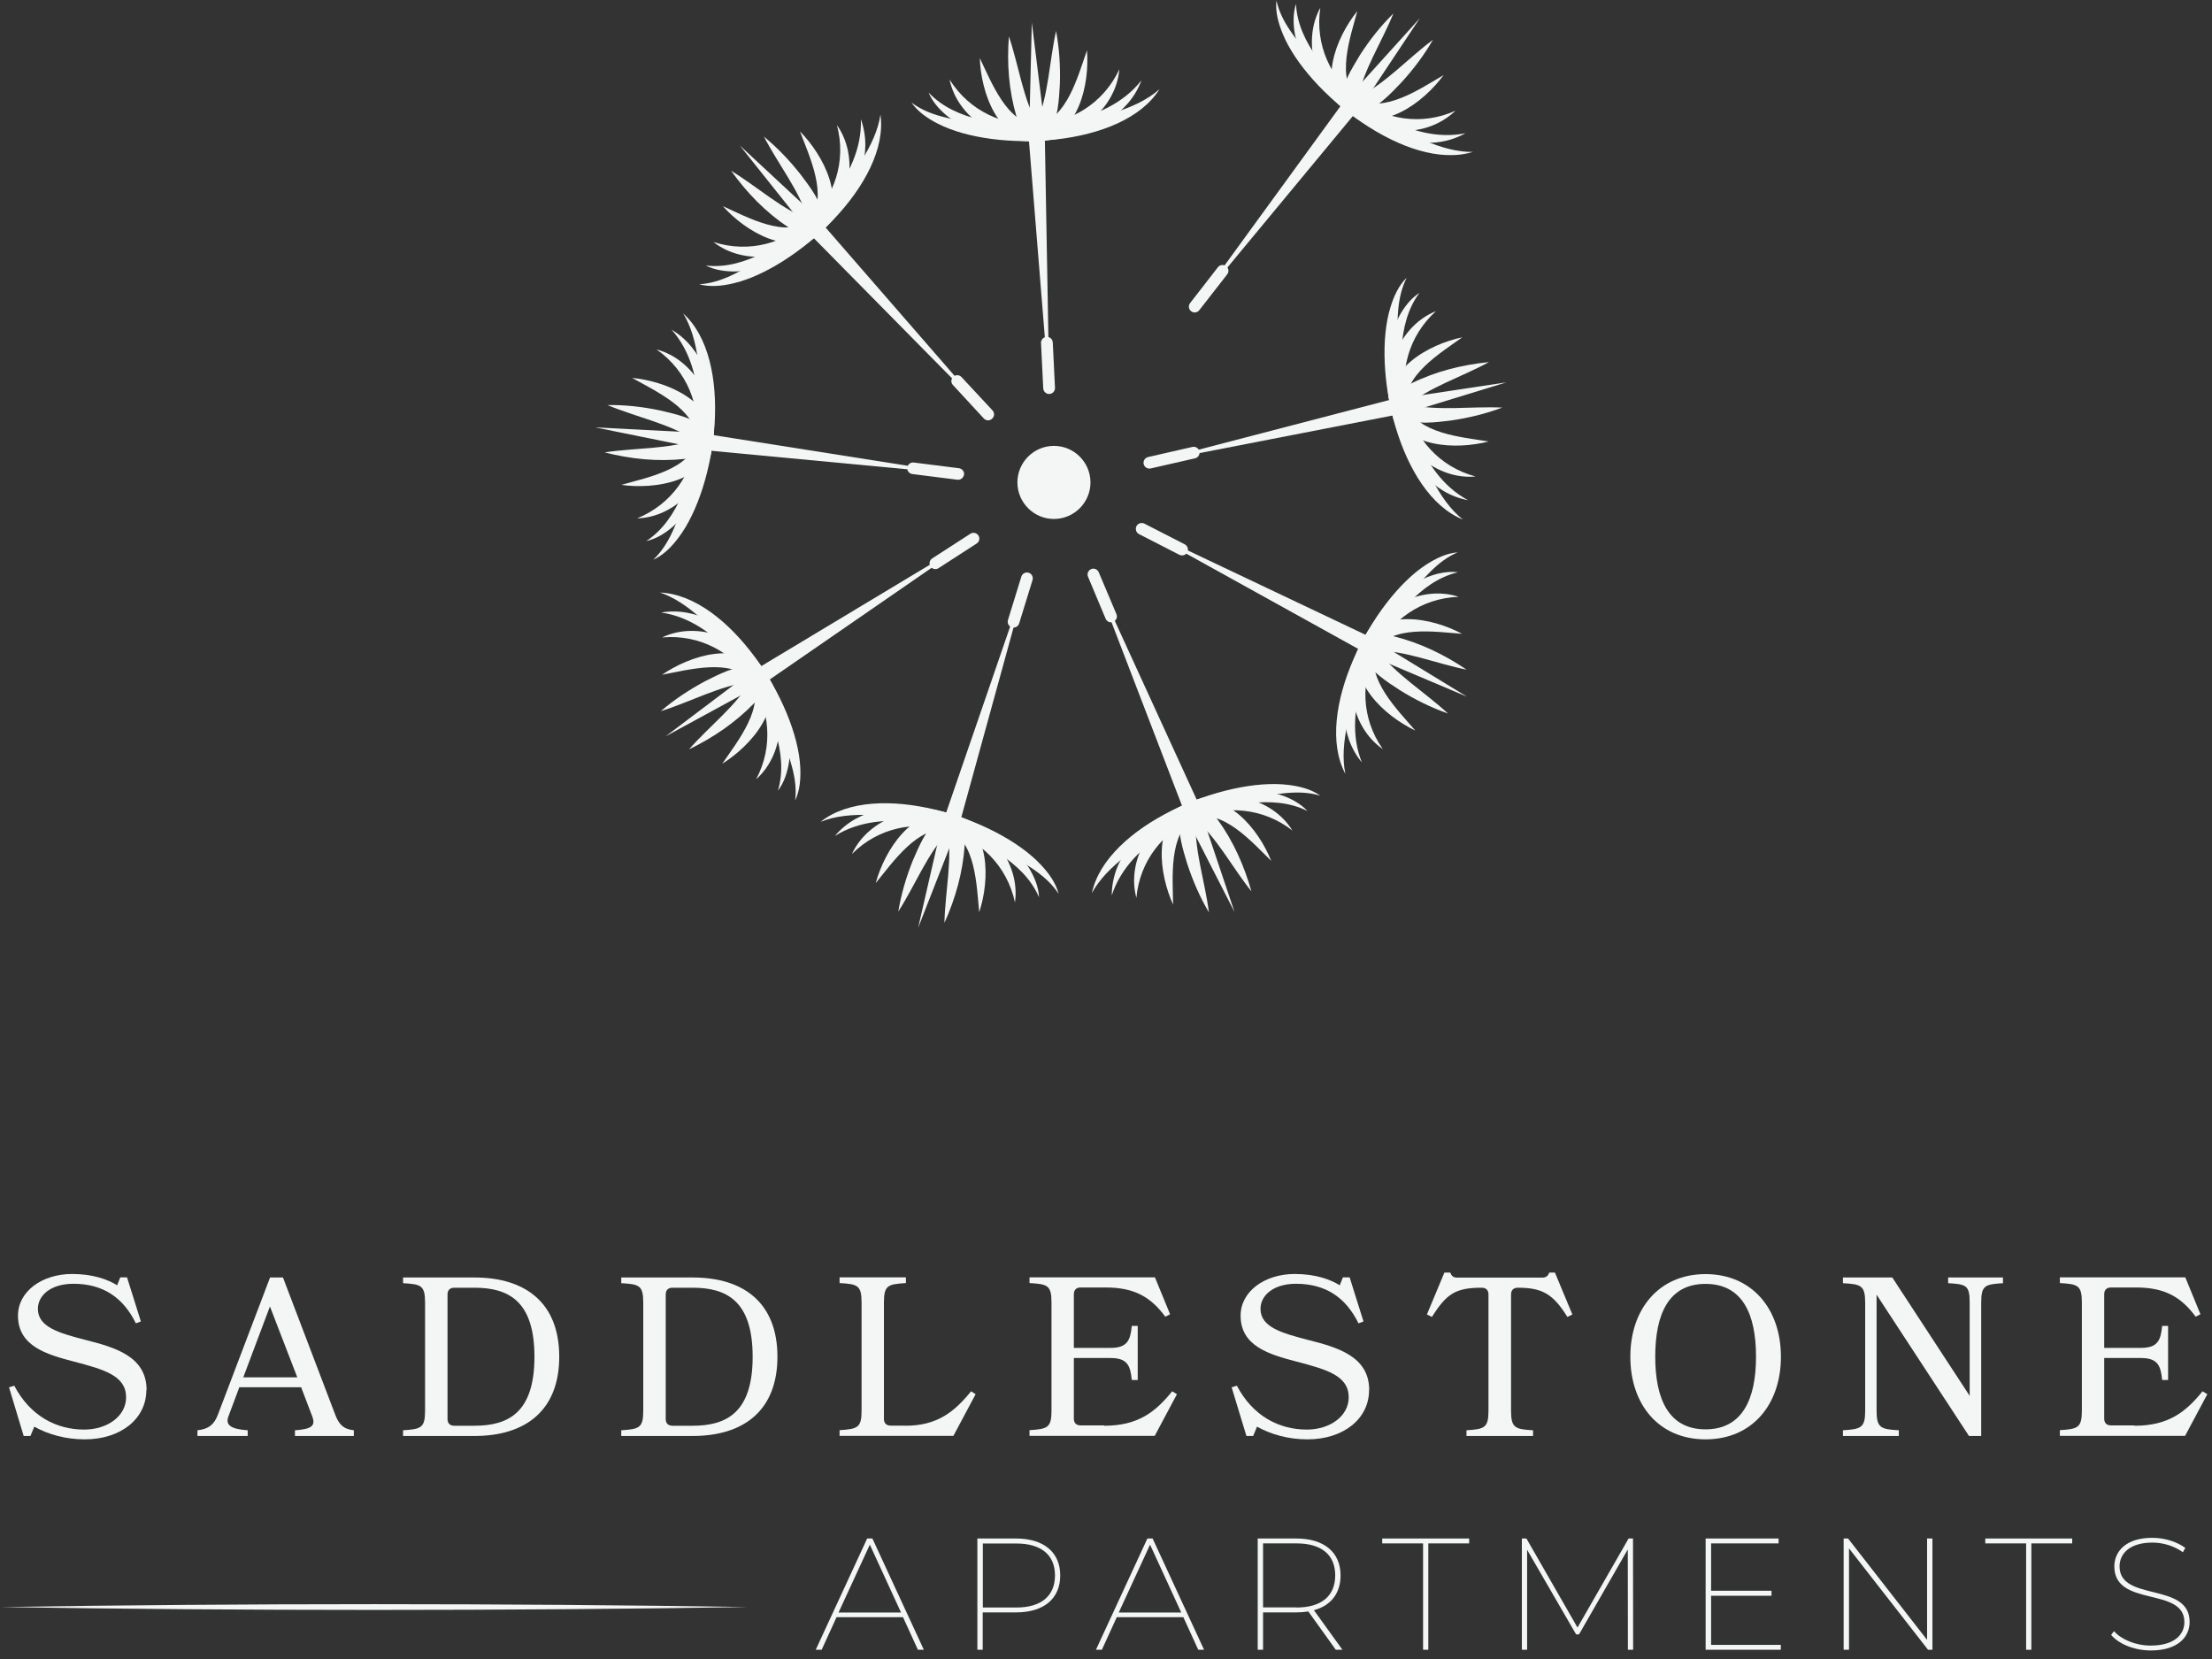 <svg width="244" height="183" viewBox="0 0 244 183" fill="none" xmlns="http://www.w3.org/2000/svg">
<rect x="0" y="0" width="244" height="183" fill="#333333" stroke="none"/>
<g id="Isolation_Mode" clip-path="url(#clip0_112_347)">
<path id="Vector" d="M131.418 34.306L148.375 11.007L149.8 12.111L131.418 34.306Z" fill="#F4F5F5"/>
<path id="Vector_2" d="M162.508 16.745C155.256 19.03 144.139 10.237 141.495 3.729C141.02 2.574 140.66 1.303 140.801 0.057C141.071 1.264 141.61 2.33 142.278 3.318C145.833 8.645 155.885 16.899 162.508 16.758" fill="#F4F5F5"/>
<path id="Vector_3" d="M161.61 14.717C154.652 18.581 144.267 10.982 142.855 3.857C142.637 2.715 142.611 1.508 142.958 0.43C143.061 2.689 144.062 4.64 145.281 6.373C148.786 11.059 155.448 15.937 161.61 14.704" fill="#F4F5F5"/>
<path id="Vector_4" d="M160.583 12.188C155.538 17.002 146.629 13.562 145.037 7.041C144.46 4.961 144.639 2.663 145.641 0.853C144.396 9.133 152.945 15.654 160.583 12.201" fill="#F4F5F5"/>
<path id="Vector_5" d="M159.248 8.273C157.053 11.277 152.521 14.717 148.734 12.406C145.191 9.505 147.374 4.114 149.723 1.226C148.965 4.05 147.284 8.786 149.787 10.93C152.662 12.56 156.668 9.775 159.261 8.273" fill="#F4F5F5"/>
<path id="Vector_6" d="M158.054 4.409C157.066 6.117 155.885 7.683 154.55 9.133C153.317 10.43 152.021 11.791 150.288 12.471C149.363 12.856 148.118 12.458 148.016 11.226C147.964 9.275 149.094 7.631 150.018 6.065C151.084 4.397 152.303 2.869 153.702 1.483C152.444 4.615 150.288 7.875 149.787 10.982C149.761 10.931 149.646 10.841 149.582 10.815C149.44 10.802 149.582 10.815 149.723 10.764C152.855 9.21 155.23 6.502 158.054 4.397" fill="#F4F5F5"/>
<path id="Vector_7" d="M156.629 1.996L149.864 12.163L148.439 11.059L156.629 1.996Z" fill="#F4F5F5"/>
<path id="Vector_8" d="M131.392 34.331C131.11 34.113 131.058 33.715 131.277 33.433L134.345 29.479C134.563 29.197 134.974 29.145 135.256 29.364C135.538 29.582 135.59 29.98 135.371 30.262L132.291 34.216C132.072 34.498 131.674 34.55 131.392 34.331Z" fill="#F4F5F5"/>
<path id="Vector_9" d="M120.288 53.215C120.288 55.435 118.478 57.245 116.257 57.245C114.037 57.245 112.227 55.435 112.227 53.215C112.227 50.994 114.037 49.184 116.257 49.184C118.478 49.184 120.288 50.994 120.288 53.215Z" fill="#F4F5F5"/>
<path id="Vector_10" d="M115.757 43.433L113.433 14.704L115.243 14.615L115.757 43.433Z" fill="#F4F5F5"/>
<path id="Vector_11" d="M127.9 9.839C123.857 16.309 109.749 16.873 103.472 13.651C102.355 13.087 101.251 12.342 100.545 11.315C101.534 12.06 102.638 12.509 103.793 12.83C109.993 14.55 122.933 14.268 127.9 9.839Z" fill="#F4F5F5"/>
<path id="Vector_12" d="M125.898 8.889C123.138 16.347 110.301 17.361 104.589 12.881C103.677 12.149 102.869 11.264 102.432 10.211C103.985 11.854 106.014 12.689 108.067 13.202C113.78 14.473 122.008 13.831 125.885 8.889" fill="#F4F5F5"/>
<path id="Vector_13" d="M123.472 7.644C123.112 11.983 118.838 15.385 114.55 15.552C110.276 15.898 105.629 13.048 104.743 8.774C109.197 15.86 119.929 15.243 123.472 7.644Z" fill="#F4F5F5"/>
<path id="Vector_14" d="M119.903 5.552C120.198 9.261 119.004 14.82 114.627 15.539C110.044 15.654 108.196 10.134 108.08 6.412C109.351 9.043 111.148 13.742 114.447 13.742C117.682 13.1 118.902 8.389 119.903 5.552Z" fill="#F4F5F5"/>
<path id="Vector_15" d="M116.489 3.395C116.848 5.334 116.976 7.285 116.912 9.262C116.809 11.046 116.72 12.92 115.859 14.563C115.41 15.462 114.204 15.963 113.331 15.102C112.65 14.435 112.381 13.626 112.111 12.818C111.277 9.942 111.059 6.977 111.29 4.011C112.381 7.208 112.869 11.085 114.512 13.767C114.46 13.742 114.306 13.755 114.255 13.767C114.127 13.844 114.255 13.767 114.332 13.639C115.693 10.417 115.731 6.823 116.501 3.382" fill="#F4F5F5"/>
<path id="Vector_16" d="M113.818 2.484L115.32 14.614L113.523 14.704L113.818 2.484Z" fill="#F4F5F5"/>
<path id="Vector_17" d="M115.757 43.459C115.398 43.472 115.102 43.202 115.077 42.843L114.833 37.836C114.82 37.477 115.089 37.182 115.449 37.156C115.808 37.143 116.104 37.413 116.129 37.772L116.373 42.779C116.386 43.138 116.116 43.433 115.757 43.459Z" fill="#F4F5F5"/>
<path id="Vector_18" d="M109.403 46.18L89.159 25.654L90.494 24.434L109.403 46.18Z" fill="#F4F5F5"/>
<path id="Vector_19" d="M97.118 12.638C98.183 20.186 87.734 29.698 80.854 31.264C79.634 31.546 78.325 31.688 77.118 31.354C78.35 31.29 79.493 30.917 80.571 30.43C86.425 27.759 96.168 19.223 97.118 12.65" fill="#F4F5F5"/>
<path id="Vector_20" d="M94.974 13.19C97.657 20.686 88.479 29.698 81.213 29.942C80.045 29.967 78.864 29.8 77.85 29.287C80.096 29.556 82.189 28.876 84.088 27.952C89.287 25.256 95.18 19.467 94.961 13.19" fill="#F4F5F5"/>
<path id="Vector_21" d="M92.317 13.793C94.833 17.349 93.742 22.701 90.571 25.577C87.516 28.581 82.124 29.389 78.697 26.694C86.669 29.261 94.486 21.893 92.317 13.793Z" fill="#F4F5F5"/>
<path id="Vector_22" d="M88.235 14.486C90.853 17.143 93.511 22.163 90.61 25.526C87.169 28.555 82.214 25.526 79.737 22.74C82.407 23.947 86.797 26.373 89.326 24.255C91.393 21.688 89.3 17.285 88.235 14.473" fill="#F4F5F5"/>
<path id="Vector_23" d="M84.23 15.038C85.744 16.283 87.105 17.708 88.325 19.261C89.403 20.686 90.532 22.188 90.93 23.998C91.162 24.974 90.571 26.142 89.339 26.039C88.402 25.962 87.657 25.513 86.938 25.063C84.448 23.395 82.381 21.264 80.648 18.838C83.537 20.583 86.412 23.241 89.39 24.242C89.339 24.255 89.223 24.357 89.198 24.422C89.159 24.563 89.198 24.422 89.172 24.28C88.145 20.943 85.86 18.157 84.243 15.025" fill="#F4F5F5"/>
<path id="Vector_24" d="M81.611 16.052L90.558 24.37L89.223 25.603L81.611 16.052Z" fill="#F4F5F5"/>
<path id="Vector_25" d="M109.428 46.193C109.172 46.437 108.761 46.424 108.517 46.154L105.115 42.47C104.871 42.214 104.884 41.803 105.154 41.559C105.41 41.315 105.821 41.328 106.065 41.597L109.48 45.269C109.724 45.525 109.711 45.936 109.441 46.18" fill="#F4F5F5"/>
<path id="Vector_26" d="M106.309 52.355L77.619 49.646L77.837 47.862L106.309 52.355Z" fill="#F4F5F5"/>
<path id="Vector_27" d="M75.347 34.563C81.02 39.659 79.121 53.651 74.859 59.286C74.114 60.288 73.19 61.237 72.048 61.751C72.946 60.904 73.588 59.89 74.102 58.811C76.874 53.009 78.851 40.211 75.347 34.55" fill="#F4F5F5"/>
<path id="Vector_28" d="M74.063 36.36C80.93 40.378 79.698 53.189 74.294 58.029C73.421 58.799 72.407 59.441 71.29 59.684C73.177 58.439 74.345 56.591 75.218 54.652C77.465 49.248 78.26 41.033 74.063 36.347" fill="#F4F5F5"/>
<path id="Vector_29" d="M72.407 38.542C76.618 39.646 79.223 44.447 78.646 48.696C78.235 52.971 74.628 57.053 70.276 57.181C78.029 54.023 79.288 43.356 72.42 38.542" fill="#F4F5F5"/>
<path id="Vector_30" d="M69.724 41.687C73.434 42.034 78.697 44.178 78.646 48.619C77.953 53.151 72.214 54.011 68.53 53.484C71.341 52.688 76.284 51.739 76.849 48.478C76.784 45.179 72.343 43.151 69.724 41.687Z" fill="#F4F5F5"/>
<path id="Vector_31" d="M67.003 44.678C68.967 44.653 70.918 44.871 72.843 45.282C74.589 45.692 76.412 46.103 77.888 47.233C78.697 47.836 78.979 49.107 77.978 49.826C77.208 50.378 76.361 50.493 75.513 50.622C72.535 50.943 69.57 50.635 66.695 49.903C70.032 49.376 73.934 49.582 76.874 48.426C76.849 48.478 76.823 48.619 76.836 48.683C76.887 48.825 76.836 48.683 76.72 48.593C73.781 46.694 70.25 46.039 67.003 44.678Z" fill="#F4F5F5"/>
<path id="Vector_32" d="M65.655 47.143L77.85 47.772L77.632 49.569L65.655 47.143Z" fill="#F4F5F5"/>
<path id="Vector_33" d="M106.335 52.355C106.283 52.714 105.962 52.958 105.616 52.919L100.635 52.291C100.276 52.239 100.032 51.918 100.083 51.572C100.122 51.225 100.455 50.968 100.802 51.02L105.783 51.649C106.142 51.7 106.386 52.021 106.347 52.367" fill="#F4F5F5"/>
<path id="Vector_34" d="M107.914 59.081L84.191 75.448L83.216 73.933L107.914 59.081Z" fill="#F4F5F5"/>
<path id="Vector_35" d="M72.754 65.358C80.379 65.628 87.914 77.553 88.273 84.601C88.338 85.859 88.248 87.168 87.709 88.298C87.863 87.065 87.696 85.884 87.4 84.729C85.796 78.503 79.082 67.425 72.766 65.346" fill="#F4F5F5"/>
<path id="Vector_36" d="M72.933 67.566C80.777 66.231 88.068 76.834 87.041 84.023C86.861 85.178 86.502 86.32 85.809 87.219C86.463 85.05 86.155 82.88 85.578 80.839C83.819 75.255 79.146 68.452 72.933 67.566Z" fill="#F4F5F5"/>
<path id="Vector_37" d="M73.061 70.3C77.002 68.439 82.086 70.442 84.371 74.075C86.797 77.605 86.668 83.06 83.408 85.961C87.323 78.567 81.418 69.582 73.061 70.313" fill="#F4F5F5"/>
<path id="Vector_38" d="M73.023 74.434C76.091 72.316 81.495 70.57 84.307 74.01C86.694 77.925 82.843 82.277 79.672 84.241C81.316 81.828 84.486 77.925 82.83 75.063C80.661 72.573 75.963 73.882 73.01 74.434" fill="#F4F5F5"/>
<path id="Vector_39" d="M72.869 78.465C74.358 77.181 76.001 76.103 77.734 75.166C79.326 74.357 81.008 73.497 82.856 73.42C83.857 73.356 84.897 74.151 84.589 75.345C84.358 76.257 83.78 76.898 83.216 77.54C81.136 79.697 78.671 81.366 76.001 82.662C78.222 80.121 81.341 77.759 82.843 74.986C82.843 75.05 82.933 75.178 82.984 75.204C83.113 75.268 82.984 75.204 82.831 75.204C79.365 75.628 76.232 77.412 72.869 78.452" fill="#F4F5F5"/>
<path id="Vector_40" d="M73.421 81.224L83.164 73.869L84.14 75.384L73.421 81.224Z" fill="#F4F5F5"/>
<path id="Vector_41" d="M107.926 59.068C108.119 59.363 108.029 59.761 107.734 59.954L103.523 62.675C103.228 62.868 102.83 62.778 102.638 62.483C102.445 62.187 102.535 61.789 102.83 61.597L107.041 58.876C107.336 58.683 107.734 58.773 107.926 59.068Z" fill="#F4F5F5"/>
<path id="Vector_42" d="M113.459 63.202L105.808 90.993L104.088 90.454L113.459 63.202Z" fill="#F4F5F5"/>
<path id="Vector_43" d="M90.558 90.621C96.566 85.923 110.019 90.223 114.82 95.396C115.68 96.308 116.463 97.373 116.771 98.593C116.09 97.553 115.205 96.757 114.242 96.064C109.005 92.328 96.745 88.156 90.571 90.634" fill="#F4F5F5"/>
<path id="Vector_44" d="M92.112 92.187C97.259 86.115 109.659 89.555 113.498 95.73C114.101 96.719 114.563 97.835 114.614 98.978C113.716 96.898 112.098 95.435 110.34 94.241C105.398 91.096 97.452 88.875 92.112 92.2" fill="#F4F5F5"/>
<path id="Vector_45" d="M93.973 94.202C95.796 90.249 100.969 88.516 105.051 89.825C109.184 90.968 112.573 95.229 111.957 99.543C110.199 91.353 99.903 88.272 93.973 94.202Z" fill="#F4F5F5"/>
<path id="Vector_46" d="M96.604 97.386C97.593 93.792 100.622 88.978 104.987 89.812C109.326 91.276 109.184 97.091 108.016 100.621C107.721 97.707 107.631 92.688 104.537 91.558C101.277 91.045 98.517 95.075 96.617 97.386" fill="#F4F5F5"/>
<path id="Vector_47" d="M99.082 100.582C99.403 98.644 99.955 96.757 100.686 94.934C101.392 93.291 102.124 91.558 103.485 90.313C104.216 89.62 105.526 89.555 106.052 90.672C106.463 91.532 106.437 92.392 106.411 93.24C106.206 96.231 105.397 99.093 104.178 101.802C104.242 98.426 105.115 94.613 104.486 91.52C104.524 91.558 104.679 91.609 104.73 91.597C104.871 91.558 104.73 91.597 104.614 91.699C102.24 94.254 100.969 97.63 99.069 100.582" fill="#F4F5F5"/>
<path id="Vector_48" d="M101.277 102.341L104.011 90.441L105.731 90.968L101.277 102.341Z" fill="#F4F5F5"/>
<path id="Vector_49" d="M113.472 63.176C113.806 63.279 113.998 63.638 113.896 63.985L112.419 68.773C112.317 69.107 111.957 69.299 111.611 69.197C111.264 69.094 111.084 68.734 111.187 68.388L112.663 63.6C112.766 63.266 113.125 63.073 113.472 63.176Z" fill="#F4F5F5"/>
<path id="Vector_50" d="M120.365 62.791L132.368 89.003L130.699 89.697L120.365 62.791Z" fill="#F4F5F5"/>
<path id="Vector_51" d="M120.442 98.516C122.021 91.058 135.089 85.705 142.098 86.578C143.343 86.732 144.627 87.04 145.641 87.771C144.46 87.412 143.266 87.374 142.072 87.463C135.654 87.964 123.587 92.649 120.442 98.516Z" fill="#F4F5F5"/>
<path id="Vector_52" d="M122.637 98.721C122.676 90.763 134.396 85.422 141.289 87.695C142.393 88.067 143.458 88.632 144.229 89.466C142.213 88.452 140.018 88.375 137.913 88.58C132.111 89.338 124.588 92.752 122.65 98.734" fill="#F4F5F5"/>
<path id="Vector_53" d="M125.359 99.068C124.203 94.87 127.066 90.21 131.033 88.593C134.935 86.809 140.275 87.9 142.56 91.609C135.949 86.475 126.078 90.724 125.346 99.081" fill="#F4F5F5"/>
<path id="Vector_54" d="M129.415 99.812C127.862 96.423 127.092 90.801 130.956 88.618C135.217 86.95 138.85 91.494 140.224 94.96C138.131 92.919 134.832 89.132 131.726 90.249C128.902 91.956 129.364 96.808 129.402 99.812" fill="#F4F5F5"/>
<path id="Vector_55" d="M133.369 100.672C132.367 98.978 131.584 97.181 130.968 95.306C130.442 93.599 129.89 91.802 130.134 89.966C130.249 88.965 131.212 88.079 132.329 88.593C133.189 88.991 133.728 89.658 134.255 90.326C136.026 92.739 137.233 95.46 138.041 98.323C135.923 95.692 134.139 92.213 131.674 90.249C131.738 90.249 131.88 90.197 131.918 90.146C132.008 90.031 131.918 90.146 131.893 90.3C131.713 93.792 132.919 97.181 133.356 100.672" fill="#F4F5F5"/>
<path id="Vector_56" d="M136.18 100.608L130.622 89.735L132.291 89.029L136.18 100.608Z" fill="#F4F5F5"/>
<path id="Vector_57" d="M120.352 62.778C120.673 62.637 121.058 62.791 121.2 63.125L123.151 67.746C123.292 68.067 123.138 68.452 122.804 68.593C122.47 68.734 122.098 68.58 121.957 68.246L120.019 63.625C119.877 63.291 120.031 62.919 120.365 62.778" fill="#F4F5F5"/>
<path id="Vector_58" d="M125.384 58.041L151.43 70.403L150.596 72.008L125.384 58.041Z" fill="#F4F5F5"/>
<path id="Vector_59" d="M148.401 85.358C144.819 78.631 151.379 66.128 157.31 62.29C158.362 61.61 159.543 61.019 160.788 60.929C159.646 61.417 158.709 62.149 157.862 62.983C153.266 67.489 147.04 78.837 148.401 85.345" fill="#F4F5F5"/>
<path id="Vector_60" d="M150.224 84.1C145.14 77.977 150.686 66.359 157.425 63.664C158.503 63.24 159.684 62.983 160.814 63.125C158.606 63.651 156.886 64.986 155.397 66.514C151.43 70.827 147.875 78.272 150.224 84.1Z" fill="#F4F5F5"/>
<path id="Vector_61" d="M152.521 82.624C148.94 80.146 148.131 74.742 150.134 70.942C151.97 67.078 156.77 64.472 160.904 65.833C152.534 66.141 147.708 75.743 152.521 82.611" fill="#F4F5F5"/>
<path id="Vector_62" d="M156.116 80.583C152.752 78.991 148.542 75.178 150.108 71.019C152.303 67.001 158.003 68.144 161.276 69.915C158.362 69.697 153.394 68.914 151.751 71.764C150.686 74.883 154.164 78.311 156.116 80.583Z" fill="#F4F5F5"/>
<path id="Vector_63" d="M159.697 78.696C157.836 78.041 156.077 77.168 154.408 76.128C152.906 75.153 151.327 74.126 150.339 72.56C149.787 71.725 149.954 70.429 151.135 70.095C152.046 69.838 152.894 70.018 153.728 70.185C156.629 70.904 159.312 72.2 161.777 73.869C158.465 73.214 154.858 71.7 151.713 71.777C151.764 71.738 151.828 71.61 151.828 71.546C151.828 71.392 151.828 71.546 151.905 71.674C154.01 74.46 157.117 76.295 159.697 78.683" fill="#F4F5F5"/>
<path id="Vector_64" d="M161.815 76.847L150.557 72.085L151.392 70.48L161.815 76.847Z" fill="#F4F5F5"/>
<path id="Vector_65" d="M125.359 58.041C125.525 57.72 125.911 57.605 126.232 57.759L130.686 60.044C131.007 60.211 131.122 60.596 130.968 60.917C130.801 61.237 130.416 61.353 130.095 61.199L125.641 58.914C125.32 58.747 125.205 58.362 125.359 58.041Z" fill="#F4F5F5"/>
<path id="Vector_66" d="M126.18 51.174L154.075 43.908L154.473 45.667L126.18 51.174Z" fill="#F4F5F5"/>
<path id="Vector_67" d="M161.366 57.31C154.293 54.46 151.289 40.66 153.369 33.921C153.728 32.727 154.267 31.508 155.166 30.635C154.614 31.739 154.357 32.907 154.242 34.088C153.625 40.493 156.141 53.189 161.366 57.31Z" fill="#F4F5F5"/>
<path id="Vector_68" d="M161.956 55.179C154.126 53.754 150.904 41.289 154.331 34.897C154.883 33.87 155.628 32.92 156.578 32.303C155.23 34.114 154.768 36.257 154.601 38.375C154.344 44.229 156.398 52.213 161.944 55.179" fill="#F4F5F5"/>
<path id="Vector_69" d="M162.765 52.56C158.426 52.958 154.332 49.338 153.433 45.153C152.355 41.007 154.357 35.936 158.401 34.319C152.188 39.928 154.665 50.391 162.765 52.56Z" fill="#F4F5F5"/>
<path id="Vector_70" d="M164.216 48.696C160.608 49.633 154.935 49.428 153.458 45.23C152.56 40.737 157.656 37.965 161.302 37.207C158.927 38.915 154.627 41.508 155.191 44.755C156.385 47.836 161.237 48.221 164.203 48.696" fill="#F4F5F5"/>
<path id="Vector_71" d="M165.743 44.948C163.895 45.641 161.995 46.103 160.044 46.386C158.272 46.604 156.398 46.835 154.639 46.27C153.677 45.988 152.971 44.884 153.664 43.87C154.203 43.087 154.96 42.676 155.705 42.278C158.388 40.956 161.276 40.237 164.241 39.941C161.289 41.572 157.54 42.727 155.191 44.807C155.191 44.742 155.178 44.601 155.14 44.55C155.037 44.447 155.14 44.55 155.281 44.601C158.683 45.384 162.239 44.794 165.756 44.961" fill="#F4F5F5"/>
<path id="Vector_72" d="M166.167 42.175L154.485 45.757L154.087 43.998L166.167 42.175Z" fill="#F4F5F5"/>
<path id="Vector_73" d="M126.155 51.186C126.078 50.84 126.296 50.493 126.642 50.416L131.533 49.299C131.88 49.222 132.226 49.441 132.303 49.787C132.38 50.134 132.162 50.48 131.816 50.557L126.925 51.674C126.578 51.751 126.232 51.533 126.155 51.186Z" fill="#F4F5F5"/>
<path id="Vector_74" d="M16.143 153.329C16.143 156.525 13.293 158.771 9.353 158.771C7.209 158.771 5.309 158.219 3.781 157.372L3.358 158.399H2.613L0.996 153.033L1.574 152.854C3.319 156.178 6.195 157.693 9.288 157.693C11.856 157.693 13.935 156.191 13.91 154.099C13.884 151.724 11.432 151.057 8.172 150.196C5.104 149.401 1.984 148.476 1.984 145.126C1.984 142.456 4.629 140.53 7.953 140.53C10.251 140.53 11.894 141.134 12.921 141.776L13.268 140.903H14.012L15.54 145.768L14.988 145.973C13.614 143.175 11.419 141.609 8.095 141.609C5.617 141.609 4.179 142.88 4.179 144.381C4.179 146.397 6.554 147.051 9.353 147.783C12.6 148.605 16.169 149.58 16.169 153.329" fill="#F4F5F5"/>
<path id="Vector_75" d="M36.939 155.947C37.362 157.116 37.863 157.642 39.031 157.77V158.399H32.536V157.77C34.41 157.642 34.834 157.27 34.436 156.217L33.216 153.021H26.4L25.206 156.217C24.834 157.167 25.411 157.642 27.324 157.77V158.399H21.779V157.77C23.024 157.642 23.627 157.116 24.025 156.076L29.789 140.916H31.214L36.939 155.947ZM26.823 151.929H32.792L29.776 144.112L26.836 151.929H26.823Z" fill="#F4F5F5"/>
<path id="Vector_76" d="M44.461 158.399V157.77C46.464 157.642 46.888 157.501 46.888 155.601V143.714C46.888 141.788 46.464 141.66 44.461 141.545V140.916H52.33C58.056 140.916 61.688 143.791 61.688 149.657C61.688 155.524 58.043 158.399 52.33 158.399H44.461ZM50.11 142.045C49.635 142.045 49.365 142.315 49.365 142.79V156.525C49.365 157 49.635 157.27 50.11 157.27H52.33C56.053 157.27 58.954 155.845 58.954 149.657C58.954 143.47 56.053 142.045 52.33 142.045H50.11Z" fill="#F4F5F5"/>
<path id="Vector_77" d="M68.53 158.399V157.77C70.533 157.642 70.956 157.501 70.956 155.601V143.714C70.956 141.788 70.533 141.66 68.53 141.545V140.916H76.399C82.124 140.916 85.757 143.791 85.757 149.657C85.757 155.524 82.112 158.399 76.399 158.399H68.53ZM74.178 142.045C73.704 142.045 73.434 142.315 73.434 142.79V156.525C73.434 157 73.704 157.27 74.178 157.27H76.399C80.122 157.27 83.023 155.845 83.023 149.657C83.023 143.47 80.122 142.045 76.399 142.045H74.178Z" fill="#F4F5F5"/>
<path id="Vector_78" d="M99.878 157.27C103.395 157.27 105.295 155.716 107.118 153.47L107.619 153.791L105.167 158.386H92.612V157.757C94.615 157.629 95.038 157.488 95.038 155.588V143.701C95.038 141.776 94.615 141.647 92.612 141.532V140.903H99.929V141.532C97.927 141.66 97.503 141.776 97.503 143.701V156.512C97.503 156.987 97.773 157.257 98.248 157.257H99.865L99.878 157.27Z" fill="#F4F5F5"/>
<path id="Vector_79" d="M121.803 157.27C125.577 157.27 127.477 155.716 129.3 153.47L129.826 153.791L127.374 158.386H113.562V157.757C115.564 157.629 115.988 157.488 115.988 155.588V143.701C115.988 141.776 115.564 141.647 113.562 141.532V140.903H127.4L129.069 144.972L128.542 145.242C126.976 143.123 125.192 142.02 121.996 142.02H119.197C118.722 142.02 118.453 142.289 118.453 142.764V148.682H122.496C124.345 148.682 124.691 147.86 124.845 146.256H125.5V152.225H124.845C124.691 150.62 124.345 149.799 122.496 149.799H118.453V156.487C118.453 156.962 118.722 157.231 119.197 157.231H121.79L121.803 157.27Z" fill="#F4F5F5"/>
<path id="Vector_80" d="M151.02 153.329C151.02 156.525 148.17 158.771 144.229 158.771C142.085 158.771 140.185 158.219 138.658 157.372L138.234 158.399H137.49L135.859 153.033L136.437 152.854C138.183 156.178 141.058 157.693 144.152 157.693C146.719 157.693 148.799 156.191 148.773 154.099C148.748 151.724 146.296 151.057 143.035 150.196C139.967 149.401 136.848 148.476 136.848 145.126C136.848 142.456 139.492 140.53 142.817 140.53C145.115 140.53 146.758 141.134 147.785 141.776L148.131 140.903H148.876L150.403 145.768L149.851 145.973C148.478 143.175 146.283 141.609 142.958 141.609C140.481 141.609 139.043 142.88 139.043 144.381C139.043 146.397 141.418 147.051 144.216 147.783C147.464 148.605 151.032 149.58 151.032 153.329" fill="#F4F5F5"/>
<path id="Vector_81" d="M169.081 158.399H161.764V157.77C163.766 157.642 164.19 157.501 164.19 155.601V142.79C164.19 142.315 163.921 142.045 163.446 142.045C160.544 142.045 159.556 142.726 157.951 145.267L157.399 144.998L159.325 140.376H159.98C160.108 140.749 160.326 140.928 160.711 140.928H170.146C170.519 140.928 170.775 140.749 170.891 140.376H171.52L173.445 144.998L172.893 145.267C171.315 142.726 170.121 142.045 167.425 142.045C166.95 142.045 166.68 142.315 166.68 142.79V155.601C166.68 157.501 167.104 157.655 169.107 157.77V158.399H169.081Z" fill="#F4F5F5"/>
<path id="Vector_82" d="M196.449 149.657C196.449 154.933 193.278 158.771 188.131 158.771C182.983 158.771 179.838 154.933 179.838 149.657C179.838 144.381 183.009 140.543 188.131 140.543C193.253 140.543 196.449 144.381 196.449 149.657ZM193.702 149.657C193.702 144.985 192.226 141.622 188.131 141.622C184.036 141.622 182.585 144.998 182.585 149.657C182.585 154.317 184.061 157.667 188.131 157.667C192.2 157.667 193.702 154.317 193.702 149.657Z" fill="#F4F5F5"/>
<path id="Vector_83" d="M203.291 158.399V157.77C205.294 157.642 205.743 157.501 205.743 155.601V143.714C205.743 141.788 205.294 141.66 203.291 141.545V140.916H208.734L217.27 153.971V143.714C217.27 141.788 216.924 141.66 214.895 141.545V140.916H220.942V141.545C218.939 141.673 218.541 141.788 218.541 143.714V158.399H217.193L207.001 142.815V155.601C207.001 157.501 207.45 157.655 209.453 157.77V158.399H203.291Z" fill="#F4F5F5"/>
<path id="Vector_84" d="M235.46 157.27C239.234 157.27 241.134 155.716 242.957 153.47L243.483 153.791L241.031 158.386H227.219V157.757C229.221 157.629 229.645 157.488 229.645 155.588V143.701C229.645 141.776 229.221 141.647 227.219 141.532V140.903H241.057L242.726 144.972L242.199 145.242C240.633 143.123 238.849 142.02 235.653 142.02H232.854C232.379 142.02 232.11 142.289 232.11 142.764V148.682H236.153C238.002 148.682 238.348 147.86 238.502 146.256H239.157V152.225H238.502C238.348 150.62 238.002 149.799 236.153 149.799H232.11V156.487C232.11 156.962 232.379 157.231 232.854 157.231H235.447L235.46 157.27Z" fill="#F4F5F5"/>
<path id="Vector_85" d="M99.621 178.386H92.278L90.635 181.98H89.981L95.655 169.708H96.232L101.906 181.98H101.251L99.608 178.386H99.621ZM99.39 177.873L95.95 170.389L92.497 177.873H99.39Z" fill="#F4F5F5"/>
<path id="Vector_86" d="M116.951 173.778C116.951 176.358 115.128 177.86 112.073 177.86H108.401V181.98H107.811V169.708H112.073C115.128 169.708 116.951 171.223 116.951 173.778ZM116.373 173.778C116.373 171.531 114.858 170.26 112.111 170.26H108.414V177.321H112.111C114.858 177.321 116.373 176.037 116.373 173.778Z" fill="#F4F5F5"/>
<path id="Vector_87" d="M130.532 178.386H123.189L121.546 181.98H120.891L126.565 169.708H127.143L132.817 181.98H132.175L130.532 178.386ZM130.301 177.873L126.86 170.389L123.407 177.873H130.301Z" fill="#F4F5F5"/>
<path id="Vector_88" d="M147.348 181.98L144.319 177.757C143.921 177.821 143.459 177.86 142.984 177.86H139.325V181.98H138.735V169.708H142.996C146.052 169.708 147.874 171.223 147.874 173.778C147.874 175.755 146.809 177.115 144.935 177.616L148.08 181.98H147.374H147.348ZM143.022 177.321C145.769 177.321 147.284 176.037 147.284 173.778C147.284 171.518 145.782 170.248 143.022 170.248H139.325V177.308H143.022V177.321Z" fill="#F4F5F5"/>
<path id="Vector_89" d="M156.976 170.248H152.47V169.708H162.059V170.248H157.553V181.98H156.976V170.248Z" fill="#F4F5F5"/>
<path id="Vector_90" d="M179.569 181.98L179.556 170.915L174.177 180.286H173.856L168.452 170.954V181.98H167.874V169.708H168.375L174.01 179.529L179.646 169.708H180.133L180.146 181.98H179.569Z" fill="#F4F5F5"/>
<path id="Vector_91" d="M196.436 181.441V181.98H188.144V169.708H196.192V170.248H188.747V175.472H195.409V176.024H188.747V181.441H196.436Z" fill="#F4F5F5"/>
<path id="Vector_92" d="M213.162 169.708V181.98H212.675L203.958 170.8V181.98H203.368V169.708H203.856L212.572 180.889V169.708H213.162Z" fill="#F4F5F5"/>
<path id="Vector_93" d="M223.496 170.248H218.99V169.708H228.579V170.248H224.074V181.98H223.496V170.248Z" fill="#F4F5F5"/>
<path id="Vector_94" d="M232.867 180.35L233.188 179.927C233.971 180.825 235.537 181.518 237.231 181.518C239.812 181.518 240.954 180.337 240.954 178.925C240.954 174.997 233.226 177.334 233.226 172.789C233.226 171.146 234.484 169.632 237.424 169.632C238.772 169.632 240.145 170.068 241.057 170.748L240.787 171.223C239.799 170.505 238.541 170.158 237.437 170.158C234.947 170.158 233.804 171.352 233.804 172.789C233.804 176.73 241.532 174.458 241.532 178.913C241.532 180.581 240.222 182.058 237.257 182.058C235.447 182.058 233.727 181.352 232.88 180.35" fill="#F4F5F5"/>
<path id="Vector_95" d="M0.11 177.269C26.49 176.846 56.104 176.846 82.484 177.269C56.104 177.693 26.49 177.693 0.11 177.269Z" fill="#F4F5F5"/>
</g>
<defs>
<clipPath id="clip0_112_347">
<rect width="243.36" height="182" fill="white" transform="translate(0.11 0.045)"/>
</clipPath>
</defs>
</svg>
